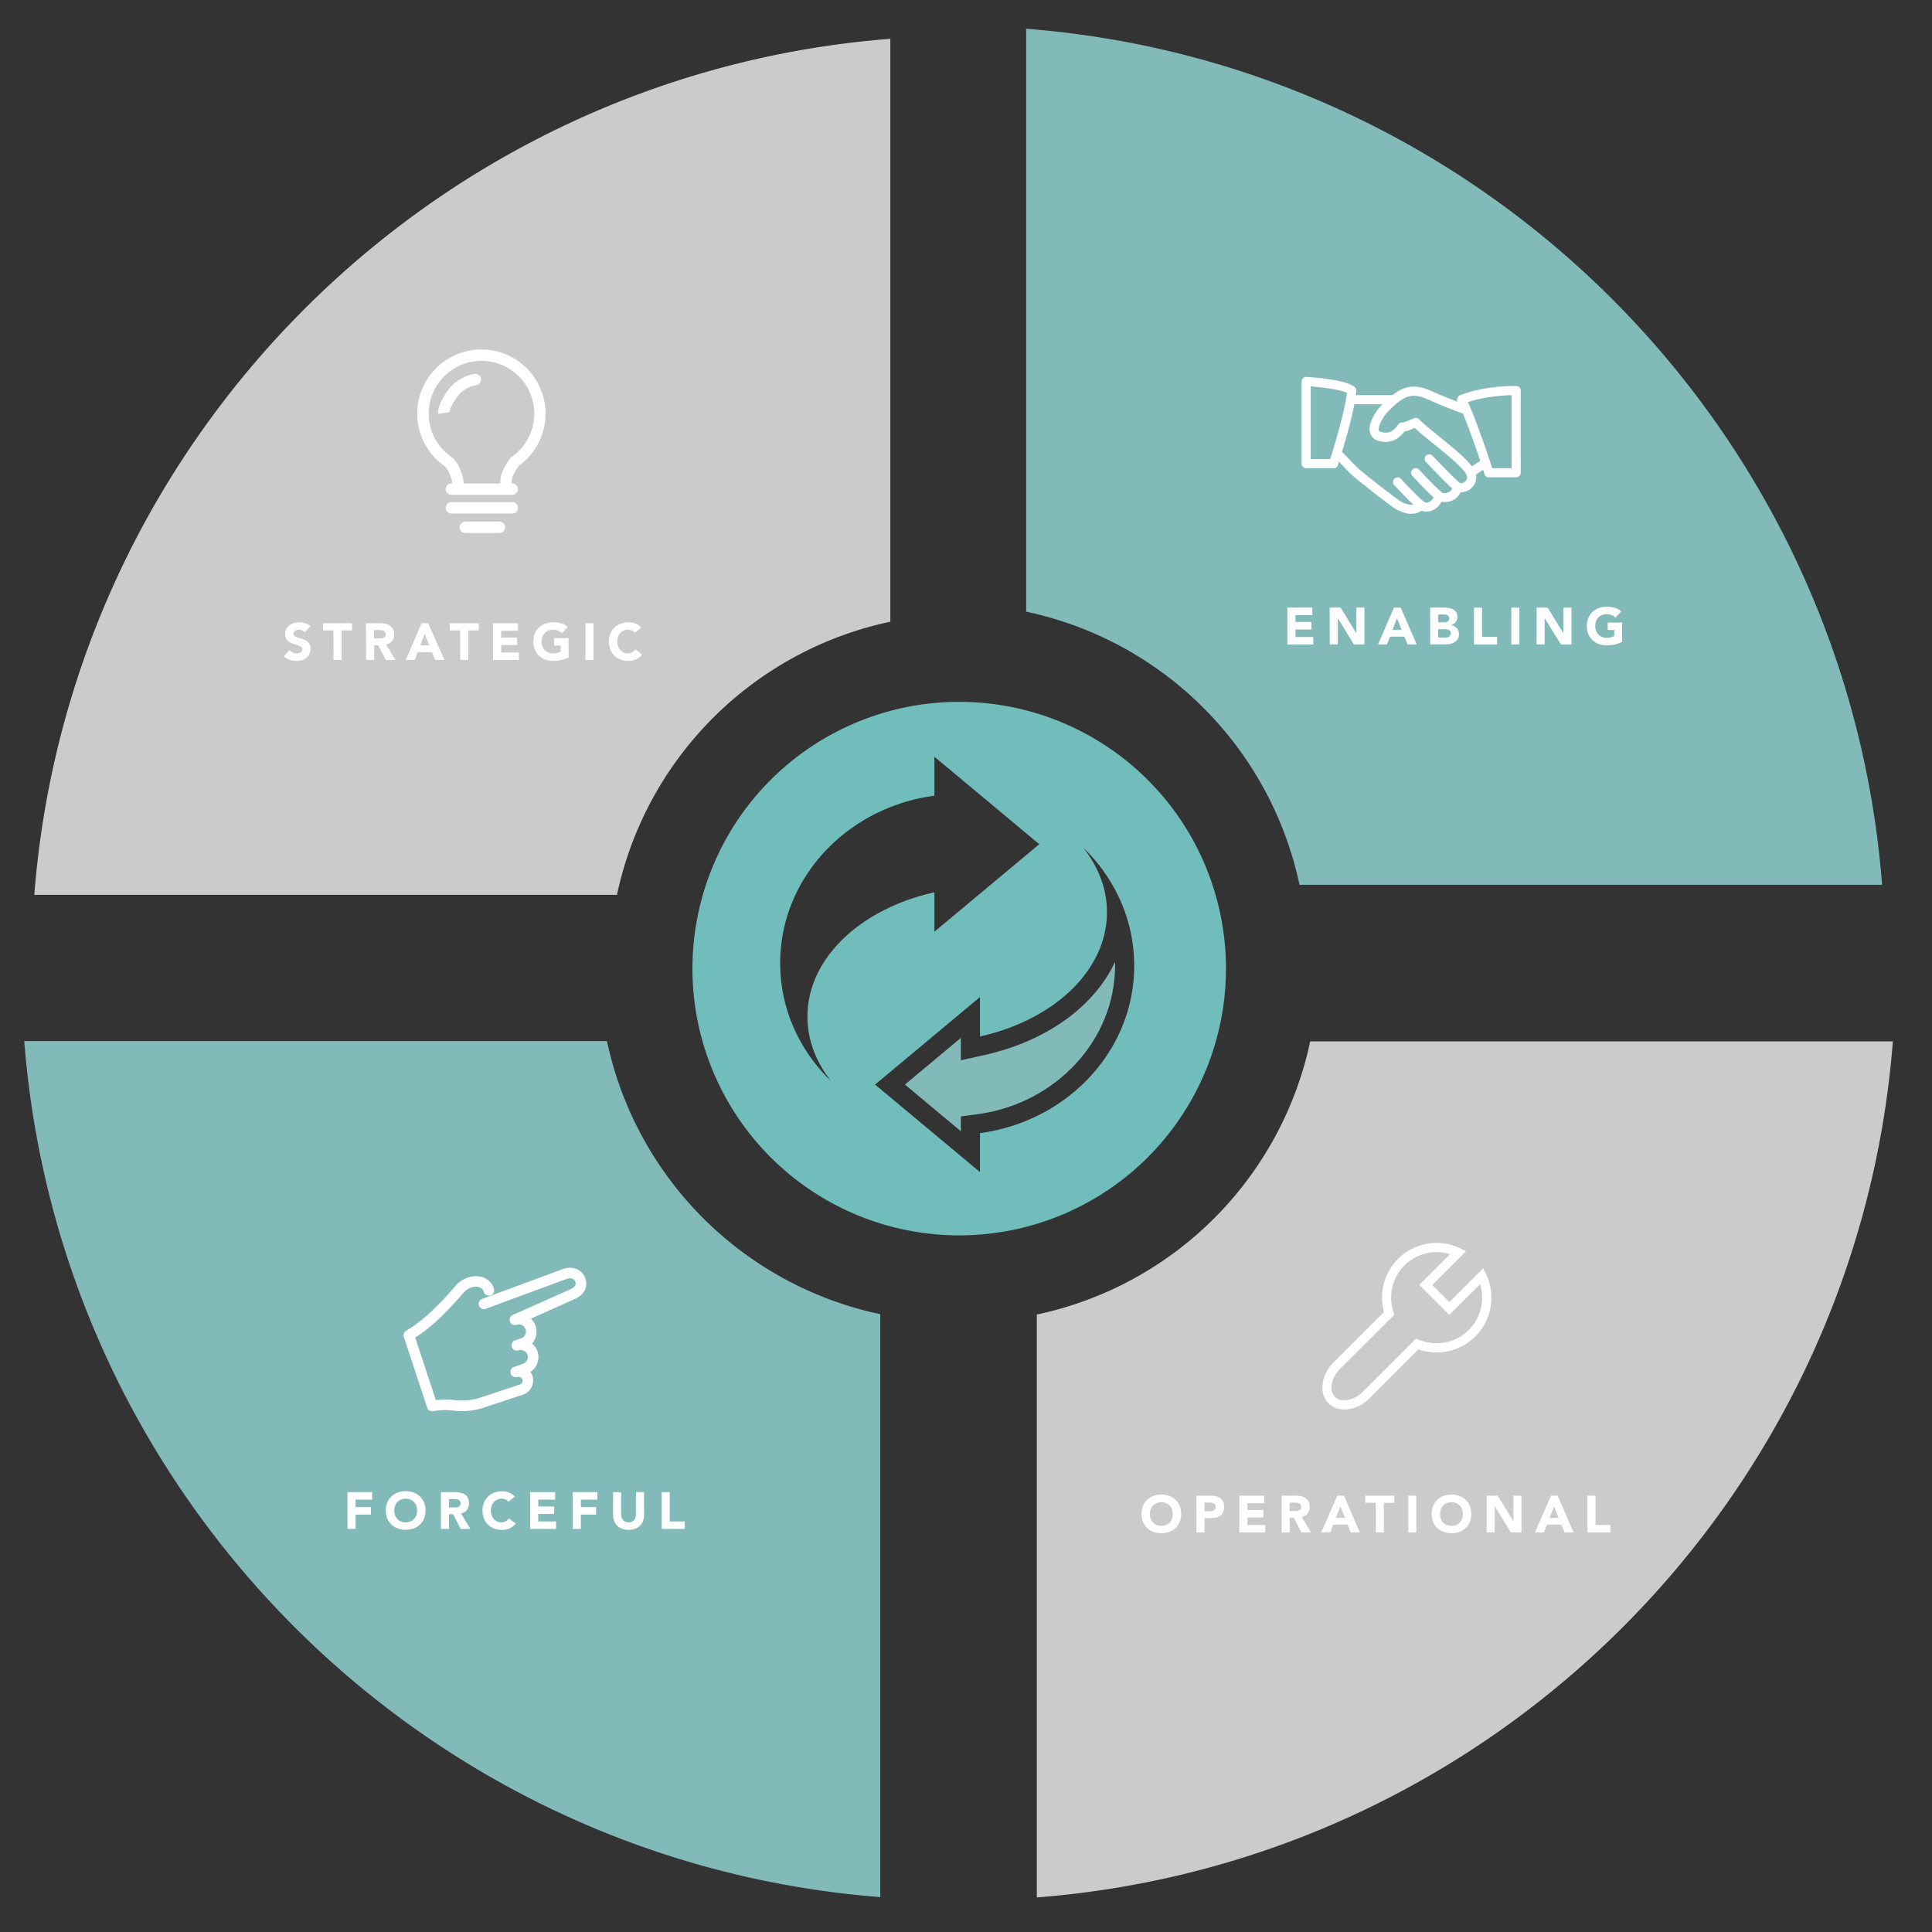<svg xmlns="http://www.w3.org/2000/svg" viewBox="0 0 1200 1200"><rect x="0" y="0" width="1200" height="1200" fill="#333333" stroke="none"/><defs><style>.cls-1{isolation:isolate;}.cls-2{fill:#82baba;}.cls-3{fill:#cbcbcb;mix-blend-mode:multiply;}.cls-4{fill:#fff;}.cls-5{fill:#71bdbc;}</style></defs><g class="cls-1"><g id="graph_A_and_Layout" data-name="graph A and Layout"><path class="cls-2" d="M377,646.62H15.06c22.06,283.52,248.18,509.64,531.69,531.71V816.27A220.19,220.19,0,0,1,377,646.62Z"/><path class="cls-3" d="M644,816.47v362.06c283.51-22.07,509.63-248.19,531.69-531.71H813.79A220.19,220.19,0,0,1,644,816.47Z"/><path class="cls-3" d="M553,386.16V24.1C269.49,46.17,43.37,272.29,21.31,555.81h361.9A220.17,220.17,0,0,1,553,386.16Z"/><path class="cls-2" d="M807.14,549.56H1169C1147,266,920.86,39.92,637.35,17.85V379.91A220.19,220.19,0,0,1,807.14,549.56Z"/><path class="cls-4" d="M358.33,788.34a11.66,11.66,0,0,0-8.43-.21l-50.68,18.74A3.28,3.28,0,0,0,301.5,813l50.57-18.7c.7-.23,4.25-1.22,5.32,2,.27.81.89,2.7-3.46,4.68l-35.42,15.74a3.22,3.22,0,0,0-1.74,4.18,3.29,3.29,0,0,0,4.1,1.94,4.43,4.43,0,0,1,5.34,6.2,4.43,4.43,0,0,1-2.57,2.21L320,832.51l-.11,0a3.29,3.29,0,0,0-2,4.12,3.29,3.29,0,0,0,4.15,2.09,4.44,4.44,0,0,1,5.59,2.82,4.44,4.44,0,0,1-2.82,5.59L319.32,849a3.23,3.23,0,0,0-1.91,1.64,3.29,3.29,0,0,0,1.45,4.42,3.32,3.32,0,0,0,2.51.19,2.65,2.65,0,0,1,3.16,1.59,2.76,2.76,0,0,1-1.54,3.13l-.05,0-23.81,7.85a36.6,36.6,0,0,1-16.83,1.78,52.7,52.7,0,0,0-11.61,0L257.9,830.78c8.05-5,17.06-13.19,26.79-24.18,1.09-1.23,2.15-2.46,3.18-3.66,2.31-2.73,6.05-4.2,9.09-3.61a4.34,4.34,0,0,1,3.56,3.14,3.3,3.3,0,0,0,4.16,2.09l.1,0a3.31,3.31,0,0,0,2-4.12,10.88,10.88,0,0,0-8.55-7.54c-5.35-1-11.52,1.29-15.36,5.8q-1.5,1.77-3.09,3.57c-10.2,11.52-19.43,19.67-27.44,24.21a3.3,3.3,0,0,0-1.5,3.89l14.49,43.95A3.28,3.28,0,0,0,269,876.5a44.63,44.63,0,0,1,12.77-.35,42.56,42.56,0,0,0,19.41-2.1L325,866.2l.25-.08a9.46,9.46,0,0,0,5.52-11.38,8.51,8.51,0,0,0-1.35-2.56,11.07,11.07,0,0,0,4.45-12.67,10.89,10.89,0,0,0-3.45-5,11.12,11.12,0,0,0,2.28-10.82,10.81,10.81,0,0,0-3-4.66l26.94-12c8.79-4,7.83-10.24,7-12.73A9.74,9.74,0,0,0,358.33,788.34Z"/><path class="cls-4" d="M299,217.07a39.84,39.84,0,0,0-22.6,72.65l1.8,2.24c.23.48.84,1.8,1.86,4.52a14.25,14.25,0,0,1,.81,3.81h-.53a3.53,3.53,0,1,0,0,7.06h37.83a3.53,3.53,0,1,0,0-7.06h-.32a11.53,11.53,0,0,1,.6-4.31,31.12,31.12,0,0,1,3.87-6.75A39.85,39.85,0,0,0,299,217.07Zm18.8,66.71a3.15,3.15,0,0,0-.75.71,39.65,39.65,0,0,0-5.22,9,18.56,18.56,0,0,0-1.05,6.79H288a21.36,21.36,0,0,0-1.28-6.28,46,46,0,0,0-2.42-5.73,5.09,5.09,0,0,0-.31-.45l-2.32-2.9-.13-.13a3,3,0,0,0-.25-.25,3.47,3.47,0,0,0-.29-.25l-.13-.1a32.78,32.78,0,1,1,37-.42Z"/><path class="cls-4" d="M310.14,324H289a3.53,3.53,0,1,0,0,7.06h21.19a3.53,3.53,0,1,0,0-7.06Z"/><path class="cls-4" d="M318.21,311.89H280.38a3.53,3.53,0,1,0,0,7.06h37.83a3.53,3.53,0,1,0,0-7.06Z"/><path class="cls-4" d="M294.9,232.23c-.38.05-9.56,1.27-15.6,8.87-7.65,9.63-7.27,15-7.12,16l7-1.09a1.18,1.18,0,0,1,0,.22s-.05-3.6,5.63-10.76c4.19-5.26,10.84-6.24,11-6.26a3.53,3.53,0,0,0-.9-7Z"/><path class="cls-4" d="M835,875.47a13.54,13.54,0,0,1-9.81-3.84c-3.08-3.08-4.37-7.51-3.64-12.49a23.64,23.64,0,0,1,6.82-13l31.24-31.24A33.9,33.9,0,0,1,907,775.37l3.63,1.74-21,21,10.63,10.63,21-21,1.73,3.62a34,34,0,0,1-42,46.73l-30.35,30.37a23.56,23.56,0,0,1-13,6.81A17.68,17.68,0,0,1,835,875.47Zm57.34-97.74a28.18,28.18,0,0,0-26.78,37.21l.58,1.77-1.87,1.66L832.35,850.2a17.89,17.89,0,0,0-5.21,9.77c-.46,3.15.26,5.87,2,7.64s4.48,2.51,7.64,2a17.9,17.9,0,0,0,9.78-5.22l32.89-32.89,1.87.61a28.3,28.3,0,0,0,38-34.48l-19.1,19.09-18.67-18.67L900.66,779A28.21,28.21,0,0,0,892.3,777.73Z"/><path class="cls-4" d="M215.82,926.8h15.32v4.64H220.85v4.65h9.52v4.64h-9.52v8.9h-5Z"/><path class="cls-4" d="M239.65,938.22a12.94,12.94,0,0,1,.92-5,11,11,0,0,1,2.57-3.79,11.32,11.32,0,0,1,3.9-2.4,14.92,14.92,0,0,1,9.87,0,11.23,11.23,0,0,1,3.9,2.4,11,11,0,0,1,2.57,3.79,13.86,13.86,0,0,1,0,9.93,10.87,10.87,0,0,1-2.57,3.79,11.1,11.1,0,0,1-3.9,2.41,15.09,15.09,0,0,1-9.87,0,11.2,11.2,0,0,1-3.9-2.41,10.87,10.87,0,0,1-2.57-3.79A12.93,12.93,0,0,1,239.65,938.22Zm5.23,0a8.45,8.45,0,0,0,.5,2.95,6.68,6.68,0,0,0,1.44,2.32,6.38,6.38,0,0,0,2.24,1.53,8,8,0,0,0,5.83,0,6.42,6.42,0,0,0,2.25-1.53,6.8,6.8,0,0,0,1.43-2.32,8.92,8.92,0,0,0,0-5.89,6.8,6.8,0,0,0-1.43-2.34,6.7,6.7,0,0,0-2.25-1.53,8,8,0,0,0-5.83,0,6.55,6.55,0,0,0-3.68,3.87A8.48,8.48,0,0,0,244.88,938.22Z"/><path class="cls-4" d="M273.84,926.8h8.84a15.41,15.41,0,0,1,3.31.34,7.73,7.73,0,0,1,2.74,1.13,5.58,5.58,0,0,1,1.87,2.12,7.28,7.28,0,0,1,.69,3.34,6.65,6.65,0,0,1-1.26,4.11,5.65,5.65,0,0,1-3.67,2.15l5.8,9.64h-6l-4.77-9.12h-2.49v9.12h-5Zm5,9.45h3c.45,0,.93,0,1.44,0a4.51,4.51,0,0,0,1.37-.29,2.17,2.17,0,0,0,1.42-2.21,2.41,2.41,0,0,0-.36-1.39,2.45,2.45,0,0,0-.9-.79,4.32,4.32,0,0,0-1.26-.37,11,11,0,0,0-1.39-.09h-3.29Z"/><path class="cls-4" d="M315.81,932.73a5,5,0,0,0-1.83-1.38,5.93,5.93,0,0,0-2.5-.49,6.26,6.26,0,0,0-2.63.55,6.46,6.46,0,0,0-2.09,1.53,7.2,7.2,0,0,0-1.39,2.34,8.92,8.92,0,0,0,0,5.89,7.34,7.34,0,0,0,1.37,2.32,6,6,0,0,0,2.05,1.53,5.84,5.84,0,0,0,2.53.55,5.55,5.55,0,0,0,2.74-.65,5.39,5.39,0,0,0,2-1.8l4.19,3.13a8.76,8.76,0,0,1-3.67,3,11.48,11.48,0,0,1-4.58,1,14.31,14.31,0,0,1-4.94-.83,11.29,11.29,0,0,1-3.9-2.41,10.72,10.72,0,0,1-2.56-3.79,13.86,13.86,0,0,1,0-9.93,10.81,10.81,0,0,1,2.56-3.79,11.42,11.42,0,0,1,3.9-2.4,14.07,14.07,0,0,1,4.94-.84,11.9,11.9,0,0,1,2,.18,10.25,10.25,0,0,1,2.07.56,9.62,9.62,0,0,1,1.95,1,8.08,8.08,0,0,1,1.68,1.58Z"/><path class="cls-4" d="M329.29,926.8H344.8v4.64H334.32v4.26h9.9v4.64h-9.9V945h11.06v4.64H329.29Z"/><path class="cls-4" d="M355.73,926.8h15.32v4.64H360.77v4.65h9.51v4.64h-9.51v8.9h-5Z"/><path class="cls-4" d="M400.05,940.83a11,11,0,0,1-.61,3.74,8.09,8.09,0,0,1-4.84,4.93,12.63,12.63,0,0,1-8.35,0,8,8,0,0,1-4.84-4.93,11,11,0,0,1-.62-3.74v-14h5v13.83a5.7,5.7,0,0,0,.33,2,4.81,4.81,0,0,0,1,1.57,4.25,4.25,0,0,0,1.46,1,4.58,4.58,0,0,0,1.86.37,4.48,4.48,0,0,0,1.84-.37,4.41,4.41,0,0,0,1.45-1,4.78,4.78,0,0,0,.95-1.57,5.7,5.7,0,0,0,.34-2V926.8h5Z"/><path class="cls-4" d="M411,926.8h5V945h9.32v4.64H411Z"/><path class="cls-4" d="M799.61,377.42h15.51v4.64H804.64v4.26h9.9V391h-9.9v4.65H815.7v4.64H799.61Z"/><path class="cls-4" d="M825.86,377.42h6.84l9.7,15.86h.07V377.42h5v22.83h-6.58L831,384h-.06v16.25h-5Z"/><path class="cls-4" d="M865.79,377.42H870l9.93,22.83h-5.67l-2-4.84h-8.87l-1.9,4.84h-5.55Zm1.93,6.64-2.77,7.1h5.58Z"/><path class="cls-4" d="M888.3,377.42h8.52a23.07,23.07,0,0,1,3,.2,8.32,8.32,0,0,1,2.69.84,5.21,5.21,0,0,1,1.94,1.76,5.42,5.42,0,0,1,.74,3,4.79,4.79,0,0,1-1.08,3.21,5.87,5.87,0,0,1-2.86,1.82v.07a6.07,6.07,0,0,1,2,.63,5.39,5.39,0,0,1,1.58,1.19,5.16,5.16,0,0,1,1,1.69,5.92,5.92,0,0,1,.35,2.07,5.43,5.43,0,0,1-.77,3,6,6,0,0,1-2,1.95,8.82,8.82,0,0,1-2.76,1.07,15,15,0,0,1-3.05.32H888.3Zm5,9.12H897a4.86,4.86,0,0,0,1.14-.13,3.08,3.08,0,0,0,1-.41,2.24,2.24,0,0,0,1-1.94,2.07,2.07,0,0,0-.31-1.18,2.1,2.1,0,0,0-.79-.72,3.65,3.65,0,0,0-1.1-.37,6.08,6.08,0,0,0-1.19-.12h-3.42Zm0,9.45h4.52a5.4,5.4,0,0,0,1.18-.13,3,3,0,0,0,1.08-.45,2.55,2.55,0,0,0,.79-.84,2.44,2.44,0,0,0,.3-1.25,2,2,0,0,0-.4-1.31,2.58,2.58,0,0,0-1-.76,5.13,5.13,0,0,0-1.32-.35,9,9,0,0,0-1.32-.1h-3.81Z"/><path class="cls-4" d="M915.52,377.42h5v18.19h9.33v4.64H915.52Z"/><path class="cls-4" d="M938.71,377.42h5v22.83h-5Z"/><path class="cls-4" d="M954.45,377.42h6.84L971,393.28h.06V377.42h5v22.83h-6.58l-10-16.25h-.07v16.25h-5Z"/><path class="cls-4" d="M1007.54,398.64a18.57,18.57,0,0,1-4.64,1.68,23.94,23.94,0,0,1-4.94.51A14,14,0,0,1,993,400a11.37,11.37,0,0,1-3.91-2.4,10.94,10.94,0,0,1-2.56-3.79,13.86,13.86,0,0,1,0-9.93,10.85,10.85,0,0,1,2.56-3.79,11.24,11.24,0,0,1,3.91-2.41,14,14,0,0,1,4.93-.84,18.31,18.31,0,0,1,5,.67,9.91,9.91,0,0,1,4,2.27l-3.55,3.87a7,7,0,0,0-2.32-1.61,8.22,8.22,0,0,0-3.23-.55A7.41,7.41,0,0,0,995,382a6.38,6.38,0,0,0-2.24,1.53,6.8,6.8,0,0,0-1.43,2.34,8.89,8.89,0,0,0,0,5.88,6.75,6.75,0,0,0,1.43,2.33,6.66,6.66,0,0,0,2.24,1.53,7.6,7.6,0,0,0,2.92.55,9.88,9.88,0,0,0,2.84-.37,10.48,10.48,0,0,0,1.9-.76v-3.71h-4.09V386.7h8.93Z"/><path class="cls-4" d="M709,940.36a12.93,12.93,0,0,1,.92-5,10.87,10.87,0,0,1,2.57-3.79,11.25,11.25,0,0,1,3.9-2.41,15.09,15.09,0,0,1,9.87,0,11.34,11.34,0,0,1,3.9,2.41,10.87,10.87,0,0,1,2.57,3.79,13.86,13.86,0,0,1,0,9.93,10.87,10.87,0,0,1-2.57,3.79,11.32,11.32,0,0,1-3.9,2.4,14.92,14.92,0,0,1-9.87,0,11.23,11.23,0,0,1-3.9-2.4,10.87,10.87,0,0,1-2.57-3.79A12.94,12.94,0,0,1,709,940.36Zm5.23,0a8.51,8.51,0,0,0,.5,3,6.8,6.8,0,0,0,1.43,2.32,6.7,6.7,0,0,0,2.25,1.53,8,8,0,0,0,5.83,0,6.51,6.51,0,0,0,3.68-3.85,8.92,8.92,0,0,0,0-5.89,6.8,6.8,0,0,0-1.43-2.34,6.65,6.65,0,0,0-2.25-1.53,8,8,0,0,0-5.83,0,6.56,6.56,0,0,0-2.25,1.53,6.8,6.8,0,0,0-1.43,2.34A8.46,8.46,0,0,0,714.18,940.36Z"/><path class="cls-4" d="M743.14,929h8.48a16.45,16.45,0,0,1,3.36.32,7.73,7.73,0,0,1,2.76,1.11,5.78,5.78,0,0,1,1.87,2.13,7.32,7.32,0,0,1,.69,3.37,7.83,7.83,0,0,1-.65,3.36,5.55,5.55,0,0,1-1.77,2.16,7.15,7.15,0,0,1-2.68,1.14,15.39,15.39,0,0,1-3.35.34h-3.68v8.9h-5Zm5,9.67h3.36a6.16,6.16,0,0,0,1.3-.13,3.4,3.4,0,0,0,1.13-.43,2.42,2.42,0,0,0,.81-.84,2.68,2.68,0,0,0,.3-1.34,2.24,2.24,0,0,0-.4-1.4,2.59,2.59,0,0,0-1-.82,4.19,4.19,0,0,0-1.4-.37,12.93,12.93,0,0,0-1.49-.09h-2.58Z"/><path class="cls-4" d="M769.78,929H785.3v4.64H774.81v4.26h9.91v4.64h-9.91v4.65h11.07v4.64h-16.1Z"/><path class="cls-4" d="M796,929h8.83a15.35,15.35,0,0,1,3.31.34,7.83,7.83,0,0,1,2.74,1.12,5.61,5.61,0,0,1,1.87,2.13,7.27,7.27,0,0,1,.7,3.34,6.67,6.67,0,0,1-1.26,4.11,5.68,5.68,0,0,1-3.68,2.15l5.81,9.64h-6l-4.77-9.13h-2.48v9.13h-5Zm5,9.45h3c.45,0,.93,0,1.43,0a4.44,4.44,0,0,0,1.37-.29,2.41,2.41,0,0,0,1-.76,2.29,2.29,0,0,0,.4-1.45,2.49,2.49,0,0,0-.35-1.39,2.39,2.39,0,0,0-.91-.79,4.14,4.14,0,0,0-1.26-.37,10.94,10.94,0,0,0-1.38-.1h-3.29Z"/><path class="cls-4" d="M830.58,929h4.16l9.93,22.83H839l-2-4.84h-8.87l-1.9,4.84h-5.55Zm1.94,6.64-2.78,7.1h5.58Z"/><path class="cls-4" d="M854.54,933.4H848V929h18.06v4.45h-6.51v18.38h-5Z"/><path class="cls-4" d="M874.7,929h5v22.83h-5Z"/><path class="cls-4" d="M889.22,940.36a12.74,12.74,0,0,1,.92-5,10.72,10.72,0,0,1,2.56-3.79,11.44,11.44,0,0,1,3.9-2.41,15.09,15.09,0,0,1,9.87,0,11.25,11.25,0,0,1,3.9,2.41,10.74,10.74,0,0,1,2.57,3.79,13.86,13.86,0,0,1,0,9.93,10.74,10.74,0,0,1-2.57,3.79,11.23,11.23,0,0,1-3.9,2.4,14.92,14.92,0,0,1-9.87,0,11.42,11.42,0,0,1-3.9-2.4,10.72,10.72,0,0,1-2.56-3.79A12.76,12.76,0,0,1,889.22,940.36Zm5.22,0a8.51,8.51,0,0,0,.5,3,6.59,6.59,0,0,0,3.68,3.85,8,8,0,0,0,5.84,0,6.53,6.53,0,0,0,3.67-3.85,8.92,8.92,0,0,0,0-5.89,6.8,6.8,0,0,0-1.43-2.34,6.61,6.61,0,0,0-2.24-1.53,8,8,0,0,0-5.84,0,6.52,6.52,0,0,0-2.24,1.53,6.67,6.67,0,0,0-1.44,2.34A8.46,8.46,0,0,0,894.44,940.36Z"/><path class="cls-4" d="M923.4,929h6.84L940,944.82H940V929h5v22.83h-6.58l-10-16.25h-.06v16.25h-5Z"/><path class="cls-4" d="M963.33,929h4.16l9.94,22.83h-5.68l-2-4.84h-8.87l-1.9,4.84h-5.55Zm1.94,6.64-2.78,7.1h5.58Z"/><path class="cls-4" d="M986,929h5v18.19h9.32v4.64H986Z"/><path class="cls-4" d="M189.33,392.67a3.56,3.56,0,0,0-1.66-1.14,5.88,5.88,0,0,0-2-.37,5.57,5.57,0,0,0-1.13.12,4.29,4.29,0,0,0-1.1.41,2.44,2.44,0,0,0-.84.72,1.88,1.88,0,0,0-.32,1.1,1.83,1.83,0,0,0,.77,1.58,7.3,7.3,0,0,0,2,.94c.78.25,1.62.51,2.53.77a10.21,10.21,0,0,1,2.53,1.1,5.9,5.9,0,0,1,1.95,1.9,5.75,5.75,0,0,1,.78,3.19,7.35,7.35,0,0,1-.71,3.32,6.84,6.84,0,0,1-1.92,2.36,8.5,8.5,0,0,1-2.81,1.39,12.86,12.86,0,0,1-7.5-.23,10.35,10.35,0,0,1-3.55-2.19l3.58-3.94a5.27,5.27,0,0,0,2,1.6,5.61,5.61,0,0,0,2.43.56,5.89,5.89,0,0,0,1.24-.14,3.92,3.92,0,0,0,1.13-.44,2.5,2.5,0,0,0,.81-.74,1.88,1.88,0,0,0,.3-1.06,1.93,1.93,0,0,0-.79-1.63,7.05,7.05,0,0,0-2-1q-1.2-.42-2.58-.84a11.47,11.47,0,0,1-2.58-1.13,6,6,0,0,1-2-1.87,5.3,5.3,0,0,1-.79-3.06,6.93,6.93,0,0,1,.72-3.23,7.15,7.15,0,0,1,1.94-2.32,8.32,8.32,0,0,1,2.79-1.4,11.46,11.46,0,0,1,3.25-.47,12.75,12.75,0,0,1,3.75.55,8.51,8.51,0,0,1,3.25,1.84Z"/><path class="cls-4" d="M207.1,391.54h-6.51v-4.45h18.06v4.45h-6.52v18.39h-5Z"/><path class="cls-4" d="M227.32,387.09h8.84a15.35,15.35,0,0,1,3.31.34,7.92,7.92,0,0,1,2.74,1.13,5.69,5.69,0,0,1,1.87,2.13,7.22,7.22,0,0,1,.69,3.34,6.75,6.75,0,0,1-1.25,4.11,5.67,5.67,0,0,1-3.68,2.14l5.81,9.65h-6l-4.77-9.13h-2.48v9.13h-5Zm5,9.45h3c.46,0,.93,0,1.44-.05a4.51,4.51,0,0,0,1.37-.29,2.12,2.12,0,0,0,1.42-2.21,2.35,2.35,0,0,0-.36-1.38,2.21,2.21,0,0,0-.9-.79,3.65,3.65,0,0,0-1.26-.37,9.34,9.34,0,0,0-1.38-.1h-3.29Z"/><path class="cls-4" d="M261.87,387.09H266L276,409.93h-5.67l-2-4.84h-8.87l-1.9,4.84H252Zm1.93,6.65L261,400.83h5.58Z"/><path class="cls-4" d="M285.83,391.54h-6.51v-4.45h18.06v4.45h-6.52v18.39h-5Z"/><path class="cls-4" d="M306.25,387.09h15.51v4.65H311.28V396h9.9v4.65h-9.9v4.64h11.06v4.65H306.25Z"/><path class="cls-4" d="M353.18,408.31a17.88,17.88,0,0,1-4.65,1.68,23.78,23.78,0,0,1-4.93.52,14.07,14.07,0,0,1-4.94-.84,11.42,11.42,0,0,1-3.9-2.4,10.9,10.9,0,0,1-2.56-3.79,13.88,13.88,0,0,1,0-9.94,10.9,10.9,0,0,1,2.56-3.79,11.42,11.42,0,0,1,3.9-2.4,14.07,14.07,0,0,1,4.94-.84,18.31,18.31,0,0,1,5,.66,9.84,9.84,0,0,1,4,2.28l-3.54,3.87a7.2,7.2,0,0,0-2.33-1.62,8.36,8.36,0,0,0-3.22-.54,7.56,7.56,0,0,0-2.92.54,6.62,6.62,0,0,0-3.68,3.87,8.56,8.56,0,0,0-.5,2.94,8.45,8.45,0,0,0,.5,2.95,6.59,6.59,0,0,0,1.44,2.32,6.38,6.38,0,0,0,2.24,1.53,7.38,7.38,0,0,0,2.92.55,9.59,9.59,0,0,0,2.84-.37,10.07,10.07,0,0,0,1.9-.76V401h-4.1v-4.64h8.94Z"/><path class="cls-4" d="M363.66,387.09h5v22.84h-5Z"/><path class="cls-4" d="M394.33,393a4.79,4.79,0,0,0-1.82-1.39,6.09,6.09,0,0,0-2.5-.48,6.38,6.38,0,0,0-2.63.54,6.49,6.49,0,0,0-2.1,1.54,7,7,0,0,0-1.38,2.33,8.56,8.56,0,0,0-.5,2.94,8.45,8.45,0,0,0,.5,2.95,7.23,7.23,0,0,0,1.37,2.32,6,6,0,0,0,2.05,1.53,5.84,5.84,0,0,0,2.53.55,5.68,5.68,0,0,0,2.74-.64,5.42,5.42,0,0,0,2-1.81l4.19,3.13a8.79,8.79,0,0,1-3.68,3,11.45,11.45,0,0,1-4.58,1,14,14,0,0,1-4.93-.84,11.23,11.23,0,0,1-3.9-2.4,11.06,11.06,0,0,1-2.57-3.79,13.88,13.88,0,0,1,0-9.94,11.06,11.06,0,0,1,2.57-3.79,11.23,11.23,0,0,1,3.9-2.4,14,14,0,0,1,4.93-.84,11.93,11.93,0,0,1,2,.18,10.65,10.65,0,0,1,2.06.56,9,9,0,0,1,2,1,7.33,7.33,0,0,1,1.67,1.58Z"/><path class="cls-4" d="M876.48,319.15c-3.49,0-8-1.92-10.06-3.3-2.54-1.66-15.22-11.2-25.78-20-1.76-1.48-4.37-4.21-6.91-6.85-1.88-2-3.57-3.76-4.45-4.5a2.84,2.84,0,0,1,3.66-4.34c1,.82,2.84,2.77,4.89,4.91,2.32,2.42,4.93,5.15,6.45,6.42,10.78,9,23.26,18.34,25.25,19.65a16.2,16.2,0,0,0,7,2.38c2.65,0,2.9-.68,3-1a2.81,2.81,0,0,1,2-1.78,2.87,2.87,0,0,1,2.59.66,3,3,0,0,0,3.25.5,5.37,5.37,0,0,0,3.35-4.34,2.82,2.82,0,0,1,1.81-2.39,2.88,2.88,0,0,1,2.94.58c.71.66,2.61.82,4.42-.11.71-.35,2.37-1.38,2.17-3.19a2.84,2.84,0,0,1,4.43-2.63c.83.58,2.37.28,3.5-.69a3.33,3.33,0,0,0,.84-4.26c-2.13-4.42-11.58-12.06-19.92-18.8-4.61-3.73-9-7.27-12.23-10.32-.83.33-1.45.61-2,.85a14.48,14.48,0,0,1-4.26,1.35c-4.36,5.8-10.23,7.82-16.66,5.71a7,7,0,0,1-4.86-5.12c-1.37-5.75,3.9-13.6,7.78-17.48,10.19-10.19,17.32-14,30.33-8.21,11.16,5,22.34,8.91,22.45,8.94a2.84,2.84,0,0,1-1.87,5.37c-.11,0-11.52-4-22.9-9.12-10-4.49-14.79-2.18-24,7-3.87,3.87-6.86,9.67-6.26,12.15.08.37.24.75,1.13,1,2.77.93,6.92,1.44,10.93-4.55a2.82,2.82,0,0,1,2.07-1.24,9.41,9.41,0,0,0,3.81-1c.93-.42,2.11-.95,4-1.64a2.82,2.82,0,0,1,3,.66c3.1,3.1,8,7,13.11,11.2,9.23,7.47,18.79,15.2,21.45,20.76a9,9,0,0,1-2.26,11,9.27,9.27,0,0,1-6.5,2.33,9.66,9.66,0,0,1-4.74,4.94,11,11,0,0,1-7.12,1,11.2,11.2,0,0,1-5.9,5.45,8.84,8.84,0,0,1-6.44.07,9.81,9.81,0,0,1-6.44,1.89"/><path class="cls-4" d="M865.14,251.11H839.62a2.84,2.84,0,0,1,0-5.68h25.52a2.84,2.84,0,0,1,0,5.68"/><path class="cls-4" d="M913.56,296.37a2.84,2.84,0,0,1-1.59-5.19l8.29-5.57a2.84,2.84,0,1,1,3.16,4.71l-8.29,5.56a2.77,2.77,0,0,1-1.57.49"/><path class="cls-4" d="M904.83,305a2.8,2.8,0,0,1-1.75-.61c-3-2.36-15.84-15.76-17.31-17.28a2.84,2.84,0,1,1,4.1-3.92c5.62,5.85,14.7,15.14,16.72,16.74a2.82,2.82,0,0,1,.47,4,2.86,2.86,0,0,1-2.23,1.09"/><path class="cls-4" d="M893.49,310.64a2.88,2.88,0,0,1-1.77-.61c-4.21-3.37-14.39-14.36-14.49-14.47a2.84,2.84,0,0,1,4.18-3.85c1.92,2.1,10.46,11.17,13.86,13.89a2.83,2.83,0,0,1-1.78,5"/><path class="cls-4" d="M882.15,316.32a2.77,2.77,0,0,1-1.82-.67c-4.19-3.53-12.1-11.92-14.43-14.41a2.84,2.84,0,0,1,4.14-3.88c1.62,1.74,9.9,10.54,13.94,13.95a2.84,2.84,0,0,1-1.83,5"/><path class="cls-4" d="M814.11,285.13h12.1c2.11-6.66,8.91-28.72,10.41-41.14-3.57-1.74-13.4-3.3-22.51-4Zm14.17,5.67h-17a2.84,2.84,0,0,1-2.84-2.84v-51a2.85,2.85,0,0,1,3-2.83c5.84.34,25.27,1.84,30.13,6.44a2.84,2.84,0,0,1,.88,2.3c-1.29,14.74-11.06,44.73-11.48,46a2.83,2.83,0,0,1-2.69,2"/><path class="cls-4" d="M926.8,290.8h12.06V245.47c-13.5.32-22.79,2.84-27.12,4.31,4.43,9.43,12.37,32.27,15.06,41m14.89,5.67h-17a2.84,2.84,0,0,1-2.73-2.08c-2.1-7.65-13.08-39-16.58-44.62a2.84,2.84,0,0,1,1.2-4.07c.52-.24,12.87-5.94,35.13-5.94a2.84,2.84,0,0,1,2.84,2.84v51a2.84,2.84,0,0,1-2.84,2.83"/><path class="cls-5" d="M595.78,435.93A165.69,165.69,0,1,0,761.47,601.62,165.69,165.69,0,0,0,595.78,435.93ZM516.26,671.58c-19.59-18.94-31.67-44.81-31.67-73.35,0-53,41.65-96.8,95.78-104V470l65.14,54.35-65.14,54.36V554.24c-45.65,10.13-78.86,40.85-78.86,77.21C501.51,646.06,506.89,659.76,516.26,671.58Zm92.42,32.22V728l-65.14-54.35,65.14-54.36v24.48c45.65-10.13,78.87-40.82,78.87-77.18,0-14.61-5.39-28.31-14.76-40.13,19.59,18.95,31.68,44.81,31.68,73.35C704.47,652.8,662.81,696.55,608.68,703.8Z"/><path class="cls-2" d="M611.26,655.35l-14.45,3.21V644.65l-34.73,29,34.73,29v-9.2l10.3-1.38c48.73-6.53,85.48-46.18,85.48-92.24,0-.81,0-1.61,0-2.42C679.83,624.89,650.28,646.68,611.26,655.35Z"/></g></g></svg>